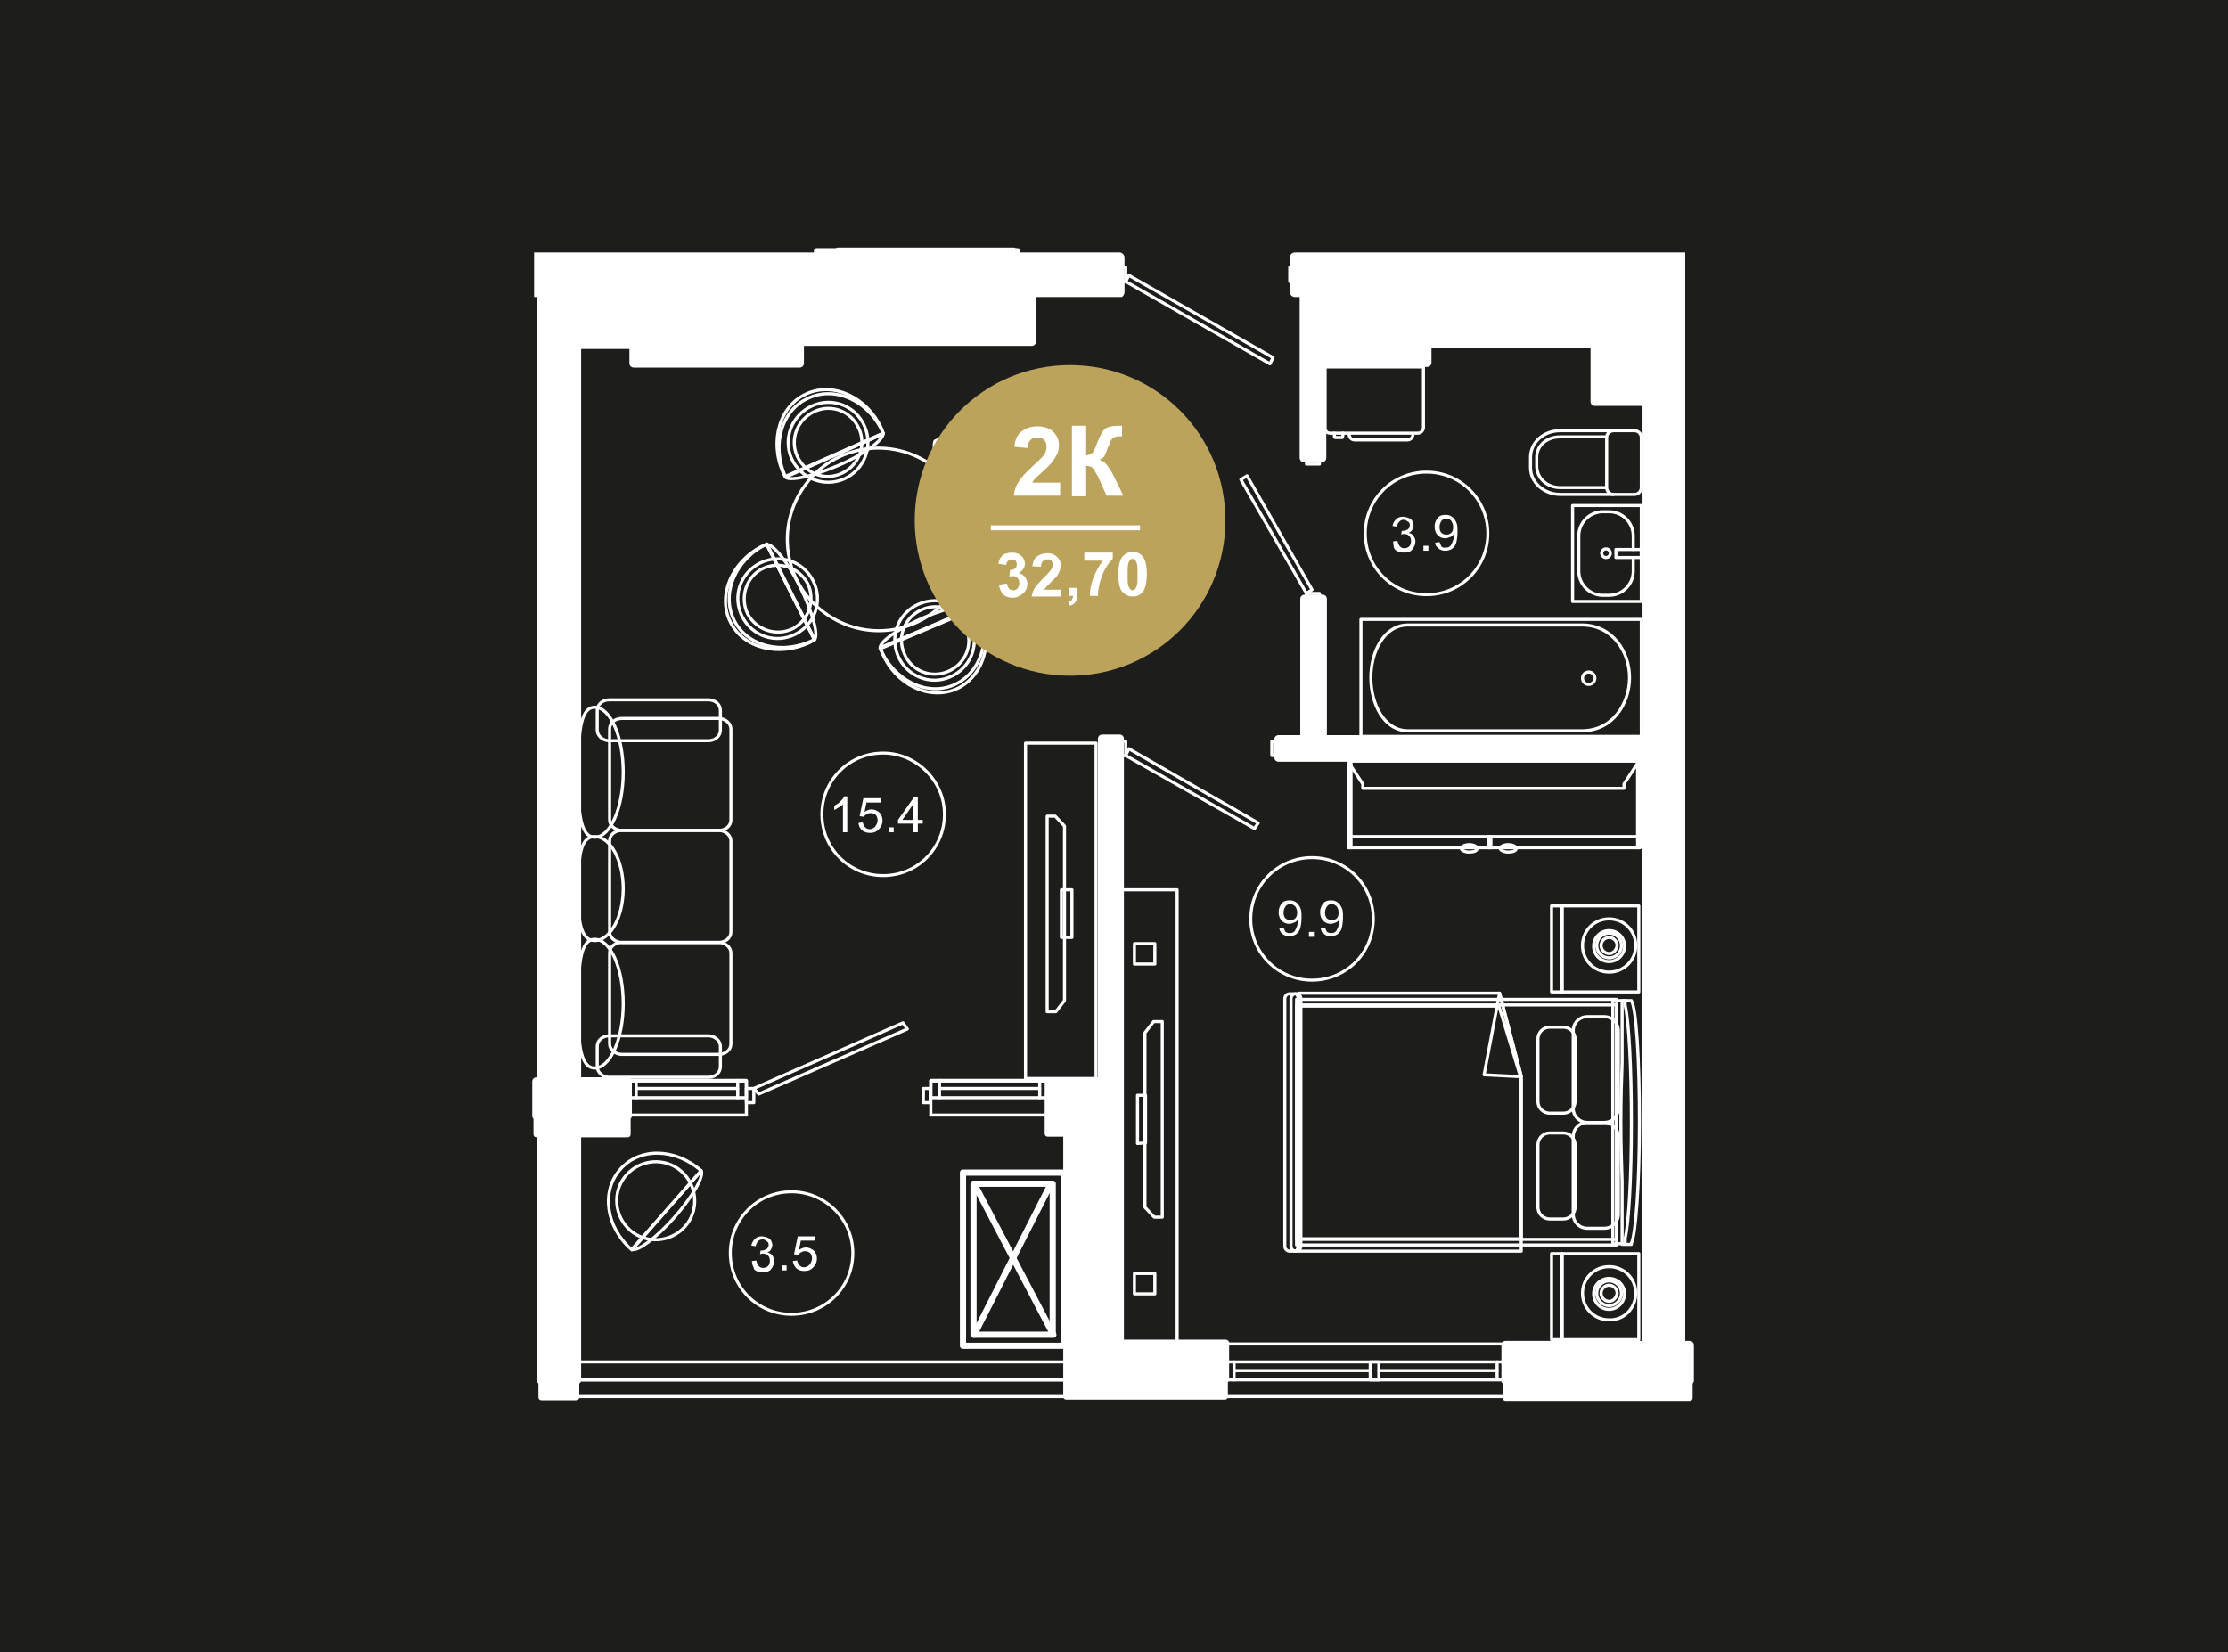 <?xml version="1.0" encoding="UTF-8"?> <svg xmlns="http://www.w3.org/2000/svg" width="360" height="267" viewBox="0 0 360 267" fill="none"><rect width="360" height="267" fill="#1D1D1B"></rect><g clip-path="url(#clip0_414_2254)"><path d="M263.6 201.099V200.899C264.3 199.599 264.9 191.299 264.9 181.299C264.9 171.299 264.4 162.999 263.6 161.699H262.1V171.699C262 174.499 261.9 177.799 261.9 181.299C261.9 184.799 262 187.999 262.1 190.899V201.099H263.6Z" stroke="white" stroke-width="0.5" stroke-miterlimit="10" stroke-linecap="round" stroke-linejoin="round"></path><path d="M262.6 200.099C263.2 197.499 263.6 190.099 263.6 181.299C263.6 172.499 263.2 165.099 262.6 162.499V161.699H260.6V200.999H262.6V200.099Z" stroke="white" stroke-width="0.5" stroke-miterlimit="10" stroke-linecap="round" stroke-linejoin="round"></path><path d="M261.2 161.499H209.5V201.199H261.2V161.499Z" stroke="white" stroke-width="0.5" stroke-miterlimit="10" stroke-linecap="round" stroke-linejoin="round"></path><path d="M261.2 162.399H209.5V200.299H261.2V162.399Z" stroke="white" stroke-width="0.5" stroke-miterlimit="10" stroke-linecap="round" stroke-linejoin="round"></path><path d="M209.3 202.199C209.6 202.199 209.9 201.399 209.9 200.499V162.299C209.9 161.299 209.6 160.599 209.3 160.599H208.4C207.9 160.599 207.6 160.999 207.6 161.399V201.399C207.6 201.899 208 202.199 208.4 202.199H209.3Z" stroke="white" stroke-width="0.5" stroke-miterlimit="10" stroke-linecap="round" stroke-linejoin="round"></path><path d="M209.4 202.199C208.9 202.199 208.6 201.799 208.6 201.399V161.399C208.6 160.899 209 160.599 209.4 160.599C209.9 160.599 210.2 160.999 210.2 161.399V201.399C210.2 201.899 209.8 202.199 209.4 202.199Z" stroke="white" stroke-width="0.5" stroke-miterlimit="10" stroke-linecap="round" stroke-linejoin="round"></path><path d="M256.499 181.399C255.199 181.399 254.199 180.399 254.199 179.099V166.599C254.199 165.299 255.199 164.299 256.499 164.299H259.199C260.499 164.299 261.499 165.299 261.499 166.599V179.099C261.499 180.399 260.499 181.399 259.199 181.399H256.499Z" stroke="white" stroke-width="0.5" stroke-miterlimit="10" stroke-linecap="round" stroke-linejoin="round"></path><path d="M250.4 179.899C249.4 179.899 248.5 179.099 248.5 177.999V167.899C248.5 166.899 249.3 165.999 250.4 165.999H252.6C253.6 165.999 254.5 166.799 254.5 167.899V177.999C254.5 178.999 253.7 179.899 252.6 179.899H250.4Z" stroke="white" stroke-width="0.5" stroke-miterlimit="10" stroke-linecap="round" stroke-linejoin="round"></path><path d="M256.499 198.499C255.199 198.499 254.199 197.499 254.199 196.199V183.699C254.199 182.399 255.199 181.399 256.499 181.399H259.199C260.499 181.399 261.499 182.399 261.499 183.699V196.199C261.499 197.499 260.499 198.499 259.199 198.499H256.499Z" stroke="white" stroke-width="0.5" stroke-miterlimit="10" stroke-linecap="round" stroke-linejoin="round"></path><path d="M250.4 196.999C249.4 196.999 248.5 196.199 248.5 195.099V184.999C248.5 183.999 249.3 183.099 250.4 183.099H252.6C253.6 183.099 254.5 183.899 254.5 184.999V195.099C254.5 196.099 253.7 196.999 252.6 196.999H250.4Z" stroke="white" stroke-width="0.5" stroke-miterlimit="10" stroke-linecap="round" stroke-linejoin="round"></path><path d="M209.799 202.199V160.499H242.299L245.799 173.899V202.199H209.799Z" stroke="white" stroke-width="0.5" stroke-miterlimit="10" stroke-linecap="round" stroke-linejoin="round"></path><path d="M209.799 200.199V162.599H242.199L245.799 174.399V200.199H209.799Z" stroke="white" stroke-width="0.5" stroke-miterlimit="10" stroke-linecap="round" stroke-linejoin="round"></path><path d="M242.299 160.499L245.799 173.999L239.799 173.699L242.299 160.499Z" stroke="white" stroke-width="0.5" stroke-miterlimit="10" stroke-linecap="round" stroke-linejoin="round"></path><path d="M264.798 202.6H252.398V216.5H264.798V202.6Z" stroke="white" stroke-width="0.5" stroke-miterlimit="10" stroke-linecap="round" stroke-linejoin="round"></path><path d="M252.399 202.6H250.699V216.5H252.399V202.6Z" stroke="white" stroke-width="0.5" stroke-miterlimit="10" stroke-linecap="round" stroke-linejoin="round"></path><path d="M260 211.6C258.6 211.6 257.5 210.5 257.5 209.1C257.5 207.7 258.6 206.6 260 206.6C261.4 206.6 262.5 207.7 262.5 209.1C262.5 210.4 261.4 211.6 260 211.6Z" stroke="white" stroke-width="0.5" stroke-miterlimit="10" stroke-linecap="round" stroke-linejoin="round"></path><path d="M264.299 208.999C264.299 206.599 262.399 204.699 259.999 204.699C257.599 204.699 255.699 206.599 255.699 208.999C255.699 211.399 257.599 213.299 259.999 213.299C262.399 213.399 264.299 211.399 264.299 208.999ZM257.999 208.999C257.999 207.899 258.899 206.999 259.999 206.999C261.099 206.999 261.999 207.899 261.999 208.999C261.999 210.099 261.099 210.999 259.999 210.999C258.899 210.999 257.999 210.099 257.999 208.999Z" stroke="white" stroke-width="0.5" stroke-miterlimit="10" stroke-linecap="round" stroke-linejoin="round"></path><path d="M259.999 210.299C259.299 210.299 258.699 209.699 258.699 208.999C258.699 208.299 259.299 207.699 259.999 207.699C260.699 207.699 261.299 208.299 261.299 208.999C261.199 209.699 260.699 210.299 259.999 210.299Z" stroke="white" stroke-width="0.5" stroke-miterlimit="10" stroke-linecap="round" stroke-linejoin="round"></path><path d="M264.798 146.399H252.398V160.299H264.798V146.399Z" stroke="white" stroke-width="0.5" stroke-miterlimit="10" stroke-linecap="round" stroke-linejoin="round"></path><path d="M252.399 146.399H250.699V160.299H252.399V146.399Z" stroke="white" stroke-width="0.5" stroke-miterlimit="10" stroke-linecap="round" stroke-linejoin="round"></path><path d="M260 155.399C258.6 155.399 257.5 154.299 257.5 152.899C257.5 151.499 258.6 150.399 260 150.399C261.4 150.399 262.5 151.499 262.5 152.899C262.5 154.199 261.4 155.399 260 155.399Z" stroke="white" stroke-width="0.5" stroke-miterlimit="10" stroke-linecap="round" stroke-linejoin="round"></path><path d="M264.299 152.799C264.299 150.399 262.399 148.499 259.999 148.499C257.599 148.499 255.699 150.399 255.699 152.799C255.699 155.199 257.599 157.099 259.999 157.099C262.399 157.099 264.299 155.199 264.299 152.799ZM257.999 152.799C257.999 151.699 258.899 150.799 259.999 150.799C261.099 150.799 261.999 151.699 261.999 152.799C261.999 153.899 261.099 154.799 259.999 154.799C258.899 154.799 257.999 153.899 257.999 152.799Z" stroke="white" stroke-width="0.5" stroke-miterlimit="10" stroke-linecap="round" stroke-linejoin="round"></path><path d="M259.999 154.099C259.299 154.099 258.699 153.499 258.699 152.799C258.699 152.099 259.299 151.499 259.999 151.499C260.699 151.499 261.299 152.099 261.299 152.799C261.199 153.499 260.699 154.099 259.999 154.099Z" stroke="white" stroke-width="0.5" stroke-miterlimit="10" stroke-linecap="round" stroke-linejoin="round"></path><path d="M181.1 217.1V143.8H190.2V217.1H181.1Z" stroke="white" stroke-width="0.5" stroke-miterlimit="10" stroke-linecap="round" stroke-linejoin="round"></path><path d="M183.299 155.8V152.5H186.599V155.8H183.299Z" stroke="white" stroke-width="0.5" stroke-miterlimit="10" stroke-linecap="round" stroke-linejoin="round"></path><path d="M183.299 209.1V205.8H186.599V209.1H183.299Z" stroke="white" stroke-width="0.5" stroke-miterlimit="10" stroke-linecap="round" stroke-linejoin="round"></path><path d="M183.799 184.8V177H185.099V184.7L183.799 184.8Z" stroke="white" stroke-width="0.5" stroke-miterlimit="10" stroke-linecap="round" stroke-linejoin="round"></path><path d="M186.5 196.7H187.8V165.1H186.4L185 166.9V195.1L186.5 196.7Z" stroke="white" stroke-width="0.5" stroke-miterlimit="10" stroke-linecap="round" stroke-linejoin="round"></path><path d="M260.701 69.6H252.101C249.401 69.6 247.301 71.5 247.301 73.9V75.6C247.301 78 249.501 79.9 252.101 79.9H260.701" stroke="white" stroke-width="0.5" stroke-miterlimit="10" stroke-linecap="round" stroke-linejoin="round"></path><path d="M260.702 69.6H264.102C264.702 69.6 265.202 70.1 265.202 70.7V78.8C265.202 79.4 264.702 79.9 264.102 79.9H260.702C260.102 79.9 259.602 79.4 259.602 78.8V70.7C259.602 70.1 260.102 69.6 260.702 69.6Z" stroke="white" stroke-width="0.5" stroke-miterlimit="10" stroke-linecap="round" stroke-linejoin="round"></path><path d="M259.501 70.6H252.101C249.901 70.6 248.301 72 248.301 73.9V75.3C248.301 77.3 250.001 78.8 252.101 78.8H259.501" stroke="white" stroke-width="0.5" stroke-miterlimit="10" stroke-linecap="round" stroke-linejoin="round"></path><path d="M219.9 100.1V119H265.2V100.1H219.9Z" stroke="white" stroke-width="0.5" stroke-miterlimit="10" stroke-linecap="round" stroke-linejoin="round"></path><path d="M227.5 118.1C223.6 118.1 221.5 113.7 221.5 109.5C221.5 105.4 223.6 101 227.5 101H255.6C260.6 101 263.3 105.4 263.3 109.5C263.3 113.7 260.6 118.1 255.6 118.1H227.5Z" stroke="white" stroke-width="0.5" stroke-miterlimit="10" stroke-linecap="round" stroke-linejoin="round"></path><path d="M256.701 110.6C256.101 110.6 255.701 110.1 255.701 109.6C255.701 109 256.201 108.6 256.701 108.6C257.301 108.6 257.701 109.1 257.701 109.6C257.701 110.1 257.301 110.6 256.701 110.6Z" stroke="white" stroke-width="0.5" stroke-miterlimit="10" stroke-linecap="round" stroke-linejoin="round"></path><path d="M265.2 81.7H254.1V97.2H265.2V81.7Z" stroke="white" stroke-width="0.5" stroke-miterlimit="10" stroke-linecap="round" stroke-linejoin="round"></path><path d="M263.9 88.8V86.6C263.9 84.5 262.2 82.7 260 82.7H259C256.9 82.7 255.1 84.4 255.1 86.6V92.3C255.1 94.4 256.8 96.2 259 96.2H260C262.1 96.2 263.9 94.5 263.9 92.3V90.1" stroke="white" stroke-width="0.5" stroke-miterlimit="10" stroke-linecap="round" stroke-linejoin="round"></path><path d="M259.499 90.1C259.885 90.1 260.199 89.787 260.199 89.4C260.199 89.014 259.885 88.7 259.499 88.7C259.112 88.7 258.799 89.014 258.799 89.4C258.799 89.787 259.112 90.1 259.499 90.1Z" stroke="white" stroke-width="0.5" stroke-miterlimit="10" stroke-linecap="round" stroke-linejoin="round"></path><path d="M265.2 88.8H261.1V90.1H265.2V88.8Z" stroke="white" stroke-width="0.5" stroke-miterlimit="10" stroke-linecap="round" stroke-linejoin="round"></path><path d="M229.1 70H214.9C214.4 70 214.1 69.6 214.1 69.2V59.3H230V69.2C229.9 69.7 229.5 70 229.1 70Z" stroke="white" stroke-width="0.5" stroke-miterlimit="10" stroke-linecap="round" stroke-linejoin="round"></path><path d="M228.3 70.2C228.3 70.7 227.9 71.1 227.4 71.1H218.9C218.4 71.1 218 70.7 218 70.2" stroke="white" stroke-width="0.5" stroke-miterlimit="10" stroke-linecap="round" stroke-linejoin="round"></path><path d="M217 70C217 70.4 216.9 70.7 216.9 70.7H215.7C215.6 70.7 215.6 70.4 215.6 70" stroke="white" stroke-width="0.5" stroke-miterlimit="10" stroke-linecap="round" stroke-linejoin="round"></path><path d="M116.1 116.1C117.2 116.1 118.1 116.9 118.1 117.8V132.5C118.1 133.5 117.2 134.2 116.1 134.2H100.5C99.4 134.2 98.5 133.4 98.5 132.5V117.8C98.5 116.8 99.4 116.1 100.5 116.1H116.1Z" stroke="white" stroke-width="0.5" stroke-miterlimit="10" stroke-linecap="round" stroke-linejoin="round"></path><path d="M116.1 134.199C117.2 134.199 118.1 134.999 118.1 135.899V150.599C118.1 151.599 117.2 152.299 116.1 152.299H100.5C99.4 152.299 98.5 151.499 98.5 150.599V135.899C98.5 134.899 99.4 134.199 100.5 134.199H116.1Z" stroke="white" stroke-width="0.5" stroke-miterlimit="10" stroke-linecap="round" stroke-linejoin="round"></path><path d="M116.1 152.3C117.2 152.3 118.1 153.1 118.1 154V168.7C118.1 169.7 117.2 170.4 116.1 170.4H100.5C99.4 170.4 98.5 169.6 98.5 168.7V154C98.5 153 99.4 152.3 100.5 152.3H116.1Z" stroke="white" stroke-width="0.5" stroke-miterlimit="10" stroke-linecap="round" stroke-linejoin="round"></path><path d="M114.5 113.1C115.5 113.1 116.4 113.8 116.4 114.8V118C116.4 118.9 115.6 119.7 114.5 119.7H98.4C97.4 119.7 96.5 118.9 96.5 118V114.8C96.5 113.9 97.3 113.1 98.4 113.1H114.5Z" stroke="white" stroke-width="0.5" stroke-miterlimit="10" stroke-linecap="round" stroke-linejoin="round"></path><path d="M114.5 167.399C115.5 167.399 116.4 168.199 116.4 169.099V172.399C116.4 173.299 115.6 174.099 114.5 174.099H98.4C97.4 174.099 96.5 173.299 96.5 172.399V169.099C96.5 168.199 97.3 167.399 98.4 167.399H114.5Z" stroke="white" stroke-width="0.5" stroke-miterlimit="10" stroke-linecap="round" stroke-linejoin="round"></path><path d="M96.1 114.3C98.6 114.3 100.7 119 100.7 124.8C100.7 130.6 98.6 135.3 96.1 135.3C93.6 135.3 93.4 130.6 93.4 124.8C93.5 119 93.6 114.3 96.1 114.3Z" stroke="white" stroke-width="0.5" stroke-miterlimit="10" stroke-linecap="round" stroke-linejoin="round"></path><path d="M96.1 135.199C98.6 135.199 100.7 138.999 100.7 143.599C100.7 148.199 98.6 151.999 96.1 151.999C93.6 151.999 93.4 148.199 93.4 143.599C93.5 138.899 93.6 135.199 96.1 135.199Z" stroke="white" stroke-width="0.5" stroke-miterlimit="10" stroke-linecap="round" stroke-linejoin="round"></path><path d="M96.1 151.8C98.6 151.8 100.7 156.4 100.7 162.2C100.7 167.9 98.6 172.6 96.1 172.6C93.6 172.6 93.4 168 93.4 162.2C93.5 156.4 93.6 151.8 96.1 151.8Z" stroke="white" stroke-width="0.5" stroke-miterlimit="10" stroke-linecap="round" stroke-linejoin="round"></path><path d="M177.101 120.1V174.3H165.701V120.1H177.101Z" stroke="white" stroke-width="0.5" stroke-miterlimit="10" stroke-linecap="round" stroke-linejoin="round"></path><path d="M173.202 143.8V151.5H171.502V143.8H173.202Z" stroke="white" stroke-width="0.5" stroke-miterlimit="10" stroke-linecap="round" stroke-linejoin="round"></path><path d="M170.501 131.899H169.201V163.499H170.601L172.001 161.699V133.499L170.501 131.899Z" stroke="white" stroke-width="0.5" stroke-miterlimit="10" stroke-linecap="round" stroke-linejoin="round"></path><path d="M109 196.7C111.9 193.4 113.8 190.1 113.3 189.2L102.1 201.9C103 202.3 106 200.1 109 196.7Z" stroke="white" stroke-width="0.5" stroke-miterlimit="10" stroke-linecap="round" stroke-linejoin="round"></path><path d="M113.3 189.2C109.1 185.5 103.3 185.4 100.2 189C97.1 192.5 97.9 198.3 102 201.9C102 201.9 102.1 201.9 102.1 202L113.3 189.2Z" stroke="white" stroke-width="0.5" stroke-miterlimit="10" stroke-linecap="round" stroke-linejoin="round"></path><path d="M110.099 189.3C112.699 191.6 112.999 195.6 110.699 198.2C108.399 200.8 104.399 201.1 101.799 198.8C99.2 196.5 98.9 192.5 101.199 189.9C103.499 187.3 107.499 187 110.099 189.3Z" stroke="white" stroke-width="0.5" stroke-miterlimit="10" stroke-linecap="round" stroke-linejoin="round"></path><path d="M264.7 137H217.9V135.2V123.2L220.2 126.7V127.4H262.4V126.7L264.7 123.2V135.2V137Z" stroke="white" stroke-width="0.5" stroke-miterlimit="10" stroke-linecap="round" stroke-linejoin="round"></path><path d="M264.8 123H217.9V135.2H264.8V123Z" stroke="white" stroke-width="0.5" stroke-miterlimit="10" stroke-linecap="round" stroke-linejoin="round"></path><path d="M218.3 135.2H217.9V137H218.3V135.2Z" stroke="white" stroke-width="0.5" stroke-miterlimit="10" stroke-linecap="round" stroke-linejoin="round"></path><path d="M240.9 135.2H240.5V137H240.9V135.2Z" stroke="white" stroke-width="0.5" stroke-miterlimit="10" stroke-linecap="round" stroke-linejoin="round"></path><path d="M265 135.2H264.6V137H265V135.2Z" stroke="white" stroke-width="0.5" stroke-miterlimit="10" stroke-linecap="round" stroke-linejoin="round"></path><path d="M218.3 123H217.9V135.2H218.3V123Z" stroke="white" stroke-width="0.5" stroke-miterlimit="10" stroke-linecap="round" stroke-linejoin="round"></path><path d="M265 123H264.6V135.2H265V123Z" stroke="white" stroke-width="0.5" stroke-miterlimit="10" stroke-linecap="round" stroke-linejoin="round"></path><path d="M238.7 137.1C238.7 136.8 238.1 136.5 237.4 136.5C236.7 136.5 236.1 136.8 236.1 137.1C236.1 137.4 236.7 137.7 237.4 137.7C238.1 137.7 238.7 137.5 238.7 137.1Z" stroke="white" stroke-width="0.5" stroke-miterlimit="10" stroke-linecap="round" stroke-linejoin="round"></path><path d="M245 137.1C245 136.8 244.4 136.5 243.7 136.5C243 136.5 242.4 136.8 242.4 137.1C242.4 137.4 243 137.7 243.7 137.7C244.4 137.7 245 137.5 245 137.1Z" stroke="white" stroke-width="0.5" stroke-miterlimit="10" stroke-linecap="round" stroke-linejoin="round"></path><path d="M149.501 99.699C145.301 101.499 142.201 103.599 142.201 104.699L158.101 97.999C157.401 97.199 153.701 97.999 149.501 99.699Z" stroke="white" stroke-width="0.5" stroke-miterlimit="10" stroke-linecap="round" stroke-linejoin="round"></path><path d="M154.401 111.4C158.801 109.5 160.601 103.9 158.501 98.8C158.401 98.5 158.301 98.3 158.201 98.1L142.301 104.8C142.401 105.1 142.501 105.3 142.601 105.6C144.701 110.6 150.001 113.2 154.401 111.4Z" stroke="white" stroke-width="0.5" stroke-miterlimit="10" stroke-linecap="round" stroke-linejoin="round"></path><path d="M142.201 104.699V104.799C144.401 109.899 149.701 112.599 154.101 110.699C158.501 108.799 160.301 103.199 158.101 97.999V97.899L142.201 104.699Z" stroke="white" stroke-width="0.5" stroke-miterlimit="10" stroke-linecap="round" stroke-linejoin="round"></path><path d="M145.102 106C143.702 102.7 145.202 99 148.502 97.6C151.802 96.2 155.502 97.7 156.902 101C158.302 104.3 156.802 108 153.502 109.4C150.302 110.8 146.502 109.3 145.102 106Z" stroke="white" stroke-width="0.5" stroke-miterlimit="10" stroke-linecap="round" stroke-linejoin="round"></path><path d="M146.101 105.6C144.901 102.8 146.201 99.7 149.001 98.5C151.801 97.3 154.901 98.6 156.101 101.4C157.301 104.2 156.001 107.3 153.201 108.5C150.401 109.7 147.201 108.4 146.101 105.6Z" stroke="white" stroke-width="0.5" stroke-miterlimit="10" stroke-linecap="round" stroke-linejoin="round"></path><path d="M129.3 94.9C127.3 90.8 124.9 87.9 123.9 88L131.6 103.4C132.3 102.6 131.3 99 129.3 94.9Z" stroke="white" stroke-width="0.5" stroke-miterlimit="10" stroke-linecap="round" stroke-linejoin="round"></path><path d="M118.001 100.499C120.101 104.799 125.901 106.199 130.901 103.799C131.101 103.699 131.401 103.499 131.601 103.399L123.901 87.999C123.601 88.099 123.401 88.199 123.101 88.299C118.201 90.799 115.901 96.299 118.001 100.499Z" stroke="white" stroke-width="0.5" stroke-miterlimit="10" stroke-linecap="round" stroke-linejoin="round"></path><path d="M123.901 87.899C123.801 87.999 123.801 87.999 123.901 87.899ZM123.901 87.899C118.801 90.399 116.501 95.899 118.601 100.199C120.701 104.499 126.501 105.899 131.501 103.399C131.501 103.399 131.601 103.399 131.601 103.299L123.901 87.899Z" stroke="white" stroke-width="0.5" stroke-miterlimit="10" stroke-linecap="round" stroke-linejoin="round"></path><path d="M122.802 90.999C126.002 89.399 129.802 90.699 131.402 93.899C133.002 97.099 131.702 100.899 128.502 102.499C125.302 104.099 121.502 102.799 119.902 99.599C118.302 96.399 119.602 92.599 122.802 90.999Z" stroke="white" stroke-width="0.5" stroke-miterlimit="10" stroke-linecap="round" stroke-linejoin="round"></path><path d="M123.201 91.899C125.901 90.599 129.101 91.699 130.501 94.299C131.801 96.999 130.701 100.199 128.101 101.599C125.401 102.899 122.201 101.799 120.801 99.199C119.501 96.499 120.601 93.199 123.201 91.899Z" stroke="white" stroke-width="0.5" stroke-miterlimit="10" stroke-linecap="round" stroke-linejoin="round"></path><path d="M135.5 75.2C139.7 73.4 142.7 71.1 142.7 70.1L126.9 77.1C127.6 77.8 131.3 77 135.5 75.2Z" stroke="white" stroke-width="0.5" stroke-miterlimit="10" stroke-linecap="round" stroke-linejoin="round"></path><path d="M130.401 63.6C126.001 65.5 124.301 71.2 126.501 76.3C126.601 76.6 126.701 76.8 126.901 77L142.701 70C142.601 69.7 142.501 69.5 142.401 69.2C140.101 64.2 134.701 61.7 130.401 63.6Z" stroke="white" stroke-width="0.5" stroke-miterlimit="10" stroke-linecap="round" stroke-linejoin="round"></path><path d="M142.7 70.1V70C140.5 64.9 135.1 62.3 130.7 64.3C126.3 66.2 124.6 71.9 126.9 77V77.1L142.7 70.1Z" stroke="white" stroke-width="0.5" stroke-miterlimit="10" stroke-linecap="round" stroke-linejoin="round"></path><path d="M139.701 68.899C141.101 72.099 139.701 75.899 136.401 77.399C133.201 78.799 129.401 77.399 127.901 74.099C126.501 70.899 127.901 67.099 131.201 65.599C134.501 64.099 138.301 65.599 139.701 68.899Z" stroke="white" stroke-width="0.5" stroke-miterlimit="10" stroke-linecap="round" stroke-linejoin="round"></path><path d="M138.801 69.299C140.001 71.999 138.801 75.199 136.001 76.499C133.201 77.799 130.101 76.499 128.801 73.699C127.601 70.999 128.801 67.799 131.601 66.499C134.401 65.199 137.601 66.499 138.801 69.299Z" stroke="white" stroke-width="0.5" stroke-miterlimit="10" stroke-linecap="round" stroke-linejoin="round"></path><path d="M154.001 79.7C156.301 83.6 158.901 86.4 159.901 86.2L151.101 71.3C150.501 72.2 151.701 75.8 154.001 79.7Z" stroke="white" stroke-width="0.5" stroke-miterlimit="10" stroke-linecap="round" stroke-linejoin="round"></path><path d="M164.902 73.2C162.502 69.1 156.602 68 151.802 70.9C151.602 71 151.302 71.2 151.102 71.3L159.902 86.2C160.102 86.1 160.402 85.9 160.602 85.8C165.402 83 167.402 77.4 164.902 73.2Z" stroke="white" stroke-width="0.5" stroke-miterlimit="10" stroke-linecap="round" stroke-linejoin="round"></path><path d="M160.001 86.2C164.901 83.3 166.801 77.7 164.401 73.6C162.001 69.5 156.101 68.4 151.301 71.3C151.301 71.3 151.201 71.3 151.201 71.4L160.001 86.2Z" stroke="white" stroke-width="0.5" stroke-miterlimit="10" stroke-linecap="round" stroke-linejoin="round"></path><path d="M160.8 83.099C157.7 84.899 153.8 83.899 152 80.799C150.2 77.699 151.2 73.799 154.3 71.999C157.4 70.199 161.3 71.199 163.1 74.299C164.9 77.399 163.9 81.299 160.8 83.099Z" stroke="white" stroke-width="0.5" stroke-miterlimit="10" stroke-linecap="round" stroke-linejoin="round"></path><path d="M160.3 82.299C157.7 83.799 154.4 82.999 152.9 80.399C151.4 77.799 152.2 74.499 154.8 72.999C157.4 71.499 160.7 72.299 162.2 74.899C163.7 77.499 162.9 80.799 160.3 82.299Z" stroke="white" stroke-width="0.5" stroke-miterlimit="10" stroke-linecap="round" stroke-linejoin="round"></path><path d="M133.2 98.999C126.6 94.2 125.3 84.9 130.1 78.4C134.9 71.799 144.2 70.499 150.7 75.299C157.3 80.1 158.6 89.4 153.8 95.9C149 102.5 139.8 103.9 133.2 98.999Z" stroke="white" stroke-width="0.5" stroke-miterlimit="10" stroke-linecap="round" stroke-linejoin="round"></path><path d="M198.001 216.5H181.601V119.4C181.601 119 181.301 118.7 180.901 118.7H178.101C177.701 118.7 177.401 119 177.401 119.4V174.1H172.301C172.101 174.1 172.001 174.2 171.901 174.3H169.301C169.001 174.3 168.801 174.5 168.801 174.8V180.4V183.2C168.801 183.5 169.001 183.7 169.301 183.7H171.801V225.7C171.801 226 172.001 226.2 172.301 226.2H197.901C198.201 226.2 198.401 226 198.401 225.7V223.4C198.501 223.3 198.601 223.1 198.601 223V217.2C198.701 216.8 198.401 216.5 198.001 216.5Z" fill="white"></path><path d="M209.4 40.8C209.3 40.8 209.3 40.8 209.2 40.8C208.8 40.8 208.4 41.2 208.4 41.6V47.2C208.4 47.6 208.8 48 209.2 48H210V74C210 74.4 210.3 74.7 210.7 74.7H213.6C214 74.7 214.3 74.4 214.3 74V59.3H230.6C231 59.3 231.3 59 231.3 58.6V56.3C231.3 56.3 231.3 56.3 231.4 56.3H257C257 56.3 257 56.3 257 56.4V64.9C257 65.3 257.3 65.6 257.7 65.6H265.4V118.8H214.4V96.8C214.4 96.4 214.1 96.1 213.7 96.1H210.8C210.4 96.1 210.1 96.4 210.1 96.8V118.8H206.6C206.2 118.8 205.9 119.1 205.9 119.5V122.4C205.9 122.8 206.2 123.1 206.6 123.1H265.3V216.7H243.3C242.9 216.7 242.6 217 242.6 217.4V223.2C242.6 223.4 242.7 223.5 242.8 223.6V225.9C242.8 226.2 243 226.4 243.3 226.4H273C273.3 226.4 273.5 226.2 273.5 225.9V223.6C273.6 223.5 273.7 223.3 273.7 223.2V217.4C273.7 217 273.4 216.7 273 216.7H272.3V40.8H209.1" fill="white"></path><path d="M86.3 48H86.7V174.1C86.3 174.1 86 174.4 86 174.8V180.4C86 180.6 86.1 180.7 86.2 180.8V183.3C86.2 183.6 86.4 183.8 86.7 183.8V223C86.7 223.2 86.8 223.4 87 223.6V225.8C87 226.1 87.2 226.3 87.5 226.3H93.1C93.4 226.3 93.6 226.1 93.6 225.8V223.6C93.8 223.5 93.9 223.2 93.9 223V183.8H101.4C101.7 183.8 101.9 183.6 101.9 183.3V180.8C102 180.7 102.1 180.5 102.1 180.4V174.8C102.1 174.4 101.8 174.1 101.4 174.1H93.9V56.4H101.6C101.6 56.4 101.6 56.4 101.7 56.4V58.7C101.7 59.1 102 59.4 102.4 59.4H129.2C129.6 59.4 129.9 59.1 129.9 58.7V55.9C129.9 55.9 129.9 55.9 130 55.9H166.7C167.1 55.9 167.4 55.6 167.4 55.2V48H181.2C181.4 48 181.7 47.6 181.7 47.2V41.6C181.7 41.2 181.3 40.8 180.9 40.8H164.8C164.8 40.7 164.9 40.7 164.9 40.6C164.9 40.3 164.7 40.1 164.4 40.1H164.1C164 40 163.9 40 163.7 40H135.4C135.3 40 135.1 40.1 135 40.1H132C131.7 40.1 131.5 40.3 131.5 40.6C131.5 40.7 131.5 40.8 131.6 40.8H86.3" fill="white"></path><path d="M172.4 223H93.1" stroke="white" stroke-width="0.5" stroke-miterlimit="10" stroke-linecap="round" stroke-linejoin="round"></path><path d="M172.4 220.1H93.1" stroke="white" stroke-width="0.5" stroke-miterlimit="10" stroke-linecap="round" stroke-linejoin="round"></path><path d="M93.1 223H172.4" stroke="white" stroke-width="0.5" stroke-miterlimit="10" stroke-linecap="round" stroke-linejoin="round"></path><path d="M88.9 225.7H172.4" stroke="white" stroke-width="0.5" stroke-miterlimit="10" stroke-linecap="round" stroke-linejoin="round"></path><path d="M199.4 223H241.9H243.4V220.1H241.9V223" stroke="white" stroke-width="0.5" stroke-miterlimit="10" stroke-linecap="round" stroke-linejoin="round"></path><path d="M199.4 221.5H221.4" stroke="white" stroke-width="0.5" stroke-miterlimit="10" stroke-linecap="round" stroke-linejoin="round"></path><path d="M222.801 221.5H241.901" stroke="white" stroke-width="0.5" stroke-miterlimit="10" stroke-linecap="round" stroke-linejoin="round"></path><path d="M199.4 220.1H241.9" stroke="white" stroke-width="0.5" stroke-miterlimit="10" stroke-linecap="round" stroke-linejoin="round"></path><path d="M199.4 223H198V220.1H199.4V223Z" stroke="white" stroke-width="0.5" stroke-miterlimit="10" stroke-linecap="round" stroke-linejoin="round"></path><path d="M221.4 223H222.8V220.1H221.4V223Z" stroke="white" stroke-width="0.5" stroke-miterlimit="10" stroke-linecap="round" stroke-linejoin="round"></path><path d="M120.599 177.4H119.199V174.6H120.599V177.4Z" stroke="white" stroke-width="0.5" stroke-miterlimit="10" stroke-linecap="round" stroke-linejoin="round"></path><path d="M102.8 177.4H101.4V174.6H102.8V177.4Z" stroke="white" stroke-width="0.5" stroke-miterlimit="10" stroke-linecap="round" stroke-linejoin="round"></path><path d="M102.801 177.4H119.201" stroke="white" stroke-width="0.5" stroke-miterlimit="10" stroke-linecap="round" stroke-linejoin="round"></path><path d="M119.201 175.9H102.801" stroke="white" stroke-width="0.5" stroke-miterlimit="10" stroke-linecap="round" stroke-linejoin="round"></path><path d="M102.801 174.6H119.201" stroke="white" stroke-width="0.5" stroke-miterlimit="10" stroke-linecap="round" stroke-linejoin="round"></path><path d="M168 177.4H169.4V174.6H168V177.4Z" stroke="white" stroke-width="0.5" stroke-miterlimit="10" stroke-linecap="round" stroke-linejoin="round"></path><path d="M150.4 177.4H151.8V174.6H150.4V177.4Z" stroke="white" stroke-width="0.5" stroke-miterlimit="10" stroke-linecap="round" stroke-linejoin="round"></path><path d="M168.001 177.4H151.801" stroke="white" stroke-width="0.5" stroke-miterlimit="10" stroke-linecap="round" stroke-linejoin="round"></path><path d="M151.801 175.9H168.001" stroke="white" stroke-width="0.5" stroke-miterlimit="10" stroke-linecap="round" stroke-linejoin="round"></path><path d="M168.001 174.6H151.801" stroke="white" stroke-width="0.5" stroke-miterlimit="10" stroke-linecap="round" stroke-linejoin="round"></path><path d="M211.1 74.1V75H213.2V74.1H211.1Z" stroke="white" stroke-width="0.5" stroke-miterlimit="10" stroke-linecap="round" stroke-linejoin="round"></path><path d="M213.2 96.7V95.9H211.1V96.7H213.2Z" stroke="white" stroke-width="0.5" stroke-miterlimit="10" stroke-linecap="round" stroke-linejoin="round"></path><path d="M201.5 76.9L212 95.3L211.1 95.9L200.5 77.5L201.5 76.9Z" stroke="white" stroke-width="0.5" stroke-miterlimit="10" stroke-linecap="round" stroke-linejoin="round"></path><path d="M203.3 133L182.4 121L181.9 122.1L202.7 133.9L203.3 133Z" stroke="white" stroke-width="0.5" stroke-miterlimit="10" stroke-linecap="round" stroke-linejoin="round"></path><path d="M206.5 119.8H205.5V122.1H206.5V119.8Z" stroke="white" stroke-width="0.5" stroke-miterlimit="10" stroke-linecap="round" stroke-linejoin="round"></path><path d="M180.9 122.1H181.9V119.8H180.9V122.1Z" stroke="white" stroke-width="0.5" stroke-miterlimit="10" stroke-linecap="round" stroke-linejoin="round"></path><path d="M205.7 57.8L182.4 44.5L181.9 45.5L205.2 58.8L205.7 57.8Z" stroke="white" stroke-width="0.5" stroke-miterlimit="10" stroke-linecap="round" stroke-linejoin="round"></path><path d="M180.9 45.5H181.9V43.2H180.9V45.5Z" stroke="white" stroke-width="0.5" stroke-miterlimit="10" stroke-linecap="round" stroke-linejoin="round"></path><path d="M209.3 43.2H208.4V45.5H209.3V43.2Z" stroke="white" stroke-width="0.5" stroke-miterlimit="10" stroke-linecap="round" stroke-linejoin="round"></path><path d="M243.4 217.2H198V225.7H243.4V217.2Z" stroke="white" stroke-width="0.5" stroke-miterlimit="10" stroke-linecap="round" stroke-linejoin="round"></path><path d="M150.4 180.2H169.4V174.7" stroke="white" stroke-width="0.5" stroke-miterlimit="10" stroke-linecap="round" stroke-linejoin="round"></path><path d="M120.6 174.7H101.4V180.2H120.6" stroke="white" stroke-width="0.5" stroke-miterlimit="10" stroke-linecap="round" stroke-linejoin="round"></path><path d="M169.4 174.7H150.4" stroke="white" stroke-width="0.5" stroke-miterlimit="10" stroke-linecap="round" stroke-linejoin="round"></path><path d="M120.6 180.2V174.7" stroke="white" stroke-width="0.5" stroke-miterlimit="10" stroke-linecap="round" stroke-linejoin="round"></path><path d="M150.4 180.2V174.7" stroke="white" stroke-width="0.5" stroke-miterlimit="10" stroke-linecap="round" stroke-linejoin="round"></path><path d="M120.6 175.9H121.8V178.2H120.6V175.9Z" stroke="white" stroke-width="0.5" stroke-miterlimit="10" stroke-linecap="round" stroke-linejoin="round"></path><path d="M150.299 178.2H149.199V175.9H150.299V178.2Z" stroke="white" stroke-width="0.5" stroke-miterlimit="10" stroke-linecap="round" stroke-linejoin="round"></path><path d="M146.601 166.3L122.601 176.8L121.801 175.9L145.901 165.3L146.601 166.3Z" stroke="white" stroke-width="0.5" stroke-miterlimit="10" stroke-linecap="round" stroke-linejoin="round"></path><path d="M230.5 76.3C225 76.3 220.6 80.7 220.6 86.2C220.6 91.7 225 96.1 230.5 96.1C236 96.1 240.4 91.7 240.4 86.2C240.4 80.7 236 76.3 230.5 76.3Z" stroke="white" stroke-width="0.48" stroke-miterlimit="10" stroke-linecap="round" stroke-linejoin="round"></path><path d="M225.1 87.5L225.8 87.4C225.9 87.8 226 88.1 226.2 88.3C226.4 88.5 226.6 88.6 226.9 88.6C227.2 88.6 227.5 88.5 227.7 88.3C227.9 88.1 228 87.8 228 87.4C228 87.1 227.9 86.8 227.7 86.6C227.5 86.4 227.2 86.3 226.9 86.3C226.8 86.3 226.6 86.3 226.4 86.4L226.5 85.8H226.6C226.9 85.8 227.2 85.7 227.4 85.6C227.6 85.5 227.8 85.2 227.8 84.9C227.8 84.6 227.7 84.4 227.5 84.3C227.3 84.2 227.1 84 226.8 84C226.5 84 226.3 84.1 226.1 84.3C225.9 84.5 225.8 84.7 225.7 85.1L225 85C225.1 84.5 225.3 84.2 225.6 83.9C225.9 83.6 226.3 83.5 226.7 83.5C227 83.5 227.3 83.6 227.6 83.7C227.9 83.8 228.1 84 228.2 84.2C228.3 84.4 228.4 84.7 228.4 84.9C228.4 85.1 228.3 85.4 228.2 85.6C228.1 85.8 227.9 86 227.6 86.1C227.9 86.2 228.2 86.3 228.4 86.6C228.6 86.9 228.7 87.2 228.7 87.5C228.7 88 228.5 88.4 228.2 88.8C227.9 89.2 227.4 89.3 226.8 89.3C226.3 89.3 225.9 89.2 225.5 88.9C225.1 88.6 225.2 88 225.1 87.5Z" fill="white"></path><path d="M230 89V88.2H230.8V89H230Z" fill="white"></path><path d="M231.901 87.7L232.601 87.6C232.701 87.9 232.801 88.1 232.901 88.3C233.001 88.5 233.301 88.5 233.501 88.5C233.701 88.5 233.901 88.5 234.101 88.4C234.301 88.3 234.401 88.2 234.501 88C234.601 87.8 234.701 87.6 234.801 87.3C234.901 87 234.901 86.7 234.901 86.4V86.3C234.801 86.5 234.601 86.7 234.301 86.8C234.001 86.9 233.801 87 233.501 87C233.001 87 232.601 86.8 232.301 86.5C232.001 86.2 231.801 85.7 231.801 85.1C231.801 84.5 232.001 84.1 232.301 83.7C232.601 83.3 233.101 83.2 233.601 83.2C234.001 83.2 234.301 83.3 234.601 83.5C234.901 83.7 235.101 84 235.301 84.4C235.501 84.8 235.501 85.3 235.501 86C235.501 86.7 235.401 87.3 235.301 87.7C235.201 88.1 234.901 88.5 234.601 88.7C234.301 88.9 233.901 89 233.501 89C233.101 89 232.701 88.9 232.401 88.6C232.101 88.3 231.901 88.2 231.901 87.7ZM234.801 85.2C234.801 84.8 234.701 84.5 234.501 84.2C234.301 83.9 234.001 83.8 233.701 83.8C233.401 83.8 233.101 83.9 232.901 84.2C232.701 84.5 232.601 84.8 232.601 85.2C232.601 85.6 232.701 85.9 232.901 86.1C233.101 86.3 233.401 86.4 233.701 86.4C234.001 86.4 234.301 86.3 234.501 86.1C234.701 85.9 234.801 85.6 234.801 85.2Z" fill="white"></path><path d="M127.9 192.6C122.4 192.6 118 197 118 202.5C118 208 122.4 212.4 127.9 212.4C133.4 212.4 137.8 208 137.8 202.5C137.8 197 133.3 192.6 127.9 192.6Z" stroke="white" stroke-width="0.48" stroke-miterlimit="10" stroke-linecap="round" stroke-linejoin="round"></path><path d="M121.5 203.8L122.2 203.7C122.3 204.1 122.4 204.4 122.6 204.6C122.8 204.8 123 204.9 123.3 204.9C123.6 204.9 123.9 204.8 124.1 204.6C124.3 204.4 124.4 204.1 124.4 203.7C124.4 203.4 124.3 203.1 124.1 202.9C123.9 202.7 123.6 202.6 123.3 202.6C123.2 202.6 123 202.6 122.8 202.7L122.9 202.1H123C123.3 202.1 123.6 202 123.8 201.9C124 201.8 124.2 201.5 124.2 201.2C124.2 200.9 124.1 200.7 123.9 200.6C123.7 200.4 123.5 200.3 123.2 200.3C122.9 200.3 122.7 200.4 122.5 200.6C122.3 200.8 122.2 201 122.1 201.4L121.4 201.3C121.5 200.8 121.7 200.5 122 200.2C122.3 199.9 122.7 199.8 123.1 199.8C123.4 199.8 123.7 199.9 124 200C124.3 200.1 124.5 200.3 124.6 200.5C124.7 200.7 124.8 201 124.8 201.2C124.8 201.4 124.7 201.7 124.6 201.9C124.5 202.1 124.3 202.3 124 202.4C124.3 202.5 124.6 202.6 124.8 202.9C125 203.2 125.1 203.5 125.1 203.8C125.1 204.3 124.9 204.7 124.6 205.1C124.3 205.5 123.8 205.6 123.2 205.6C122.7 205.6 122.3 205.5 121.9 205.2C121.7 204.7 121.5 204.3 121.5 203.8Z" fill="white"></path><path d="M126.301 205.3V204.5H127.101V205.3H126.301Z" fill="white"></path><path d="M128.1 203.8L128.8 203.7C128.9 204.1 129 204.3 129.2 204.5C129.4 204.7 129.6 204.8 129.9 204.8C130.2 204.8 130.5 204.7 130.8 204.4C131 204.1 131.2 203.8 131.2 203.4C131.2 203 131.1 202.7 130.9 202.5C130.7 202.3 130.4 202.2 130 202.2C129.8 202.2 129.6 202.3 129.4 202.4C129.2 202.5 129.1 202.6 129 202.8L128.3 202.7L128.9 199.8H131.7V200.5H129.4L129.1 202C129.4 201.8 129.8 201.6 130.2 201.6C130.7 201.6 131.1 201.8 131.5 202.1C131.8 202.4 132 202.9 132 203.4C132 203.9 131.8 204.4 131.5 204.7C131.1 205.2 130.6 205.4 130 205.4C129.5 205.4 129.1 205.3 128.7 205C128.4 204.7 128.2 204.3 128.1 203.8Z" fill="white"></path><path d="M142.701 121.7C137.201 121.7 132.801 126.1 132.801 131.6C132.801 137.1 137.201 141.5 142.701 141.5C148.201 141.5 152.601 137.1 152.601 131.6C152.601 126.2 148.101 121.7 142.701 121.7Z" stroke="white" stroke-width="0.48" stroke-miterlimit="10" stroke-linecap="round" stroke-linejoin="round"></path><path d="M136.901 134.5H136.201V130C136.001 130.2 135.801 130.3 135.501 130.5C135.201 130.7 135.001 130.8 134.801 130.9V130.2C135.201 130 135.501 129.8 135.801 129.5C136.101 129.2 136.301 129 136.401 128.7H136.901V134.5Z" fill="white"></path><path d="M138.701 133L139.401 132.9C139.501 133.3 139.601 133.5 139.801 133.7C140.001 133.9 140.201 134 140.501 134C140.801 134 141.101 133.9 141.401 133.6C141.601 133.3 141.801 133 141.801 132.6C141.801 132.2 141.701 131.9 141.501 131.7C141.301 131.5 141.001 131.4 140.601 131.4C140.401 131.4 140.201 131.5 140.001 131.6C139.801 131.7 139.701 131.8 139.601 132L138.901 131.9L139.501 129H142.301V129.7H140.001L139.701 131.2C140.001 131 140.401 130.8 140.801 130.8C141.301 130.8 141.701 131 142.101 131.3C142.401 131.6 142.601 132.1 142.601 132.6C142.601 133.1 142.401 133.6 142.101 133.9C141.701 134.4 141.201 134.6 140.601 134.6C140.101 134.6 139.701 134.5 139.301 134.2C138.901 133.8 138.801 133.5 138.701 133Z" fill="white"></path><path d="M143.602 134.5V133.7H144.402V134.5H143.602Z" fill="white"></path><path d="M147.602 134.5V133.1H145.102V132.5L147.702 128.8H148.302V132.5H149.102V133.1H148.302V134.5H147.602ZM147.602 132.5V129.9L145.802 132.5H147.602Z" fill="white"></path><path d="M212 138.6C206.5 138.6 202.1 143 202.1 148.5C202.1 154 206.5 158.4 212 158.4C217.5 158.4 221.9 154 221.9 148.5C221.9 143 217.5 138.6 212 138.6Z" stroke="white" stroke-width="0.48" stroke-miterlimit="10" stroke-linecap="round" stroke-linejoin="round"></path><path d="M206.7 150L207.4 149.9C207.5 150.2 207.6 150.4 207.7 150.6C207.9 150.7 208.1 150.8 208.3 150.8C208.5 150.8 208.7 150.8 208.9 150.7C209.1 150.6 209.2 150.5 209.3 150.3C209.4 150.1 209.5 149.9 209.6 149.6C209.7 149.3 209.7 149 209.7 148.7V148.6C209.6 148.8 209.4 149 209.1 149.1C208.9 149.2 208.6 149.3 208.3 149.3C207.8 149.3 207.4 149.1 207.1 148.8C206.8 148.5 206.6 148 206.6 147.4C206.6 146.8 206.8 146.4 207.1 146C207.4 145.6 207.9 145.5 208.4 145.5C208.8 145.5 209.1 145.6 209.4 145.8C209.7 146 209.9 146.3 210.1 146.7C210.3 147.1 210.3 147.6 210.3 148.3C210.3 149 210.2 149.6 210.1 150C210 150.4 209.7 150.8 209.4 151C209.1 151.2 208.7 151.3 208.3 151.3C207.9 151.3 207.5 151.2 207.2 150.9C207 150.8 206.8 150.5 206.7 150ZM209.6 147.5C209.6 147.1 209.5 146.8 209.3 146.5C209.1 146.3 208.8 146.1 208.5 146.1C208.2 146.1 207.9 146.2 207.7 146.5C207.5 146.8 207.4 147.1 207.4 147.5C207.4 147.9 207.5 148.2 207.7 148.4C207.9 148.6 208.2 148.7 208.5 148.7C208.8 148.7 209.1 148.6 209.3 148.4C209.5 148.2 209.6 147.9 209.6 147.5Z" fill="white"></path><path d="M211.5 151.4V150.6H212.3V151.4H211.5Z" fill="white"></path><path d="M213.399 150L214.099 149.9C214.199 150.2 214.299 150.4 214.399 150.6C214.599 150.7 214.799 150.8 214.999 150.8C215.199 150.8 215.399 150.8 215.599 150.7C215.799 150.6 215.899 150.5 215.999 150.3C216.099 150.1 216.199 149.9 216.299 149.6C216.399 149.3 216.399 149 216.399 148.7V148.6C216.299 148.8 216.099 149 215.799 149.1C215.599 149.2 215.299 149.3 214.999 149.3C214.499 149.3 214.099 149.1 213.799 148.8C213.499 148.5 213.299 148 213.299 147.4C213.299 146.8 213.499 146.4 213.799 146C214.099 145.6 214.599 145.5 215.099 145.5C215.499 145.5 215.799 145.6 216.099 145.8C216.399 146 216.599 146.3 216.799 146.7C216.999 147.1 216.999 147.6 216.999 148.3C216.999 149 216.899 149.6 216.799 150C216.699 150.4 216.399 150.8 216.099 151C215.799 151.2 215.399 151.3 214.999 151.3C214.599 151.3 214.199 151.2 213.899 150.9C213.599 150.8 213.499 150.5 213.399 150ZM216.299 147.5C216.299 147.1 216.199 146.8 215.999 146.5C215.799 146.3 215.499 146.1 215.199 146.1C214.899 146.1 214.599 146.2 214.399 146.5C214.199 146.8 214.099 147.1 214.099 147.5C214.099 147.9 214.199 148.2 214.399 148.4C214.599 148.6 214.899 148.7 215.199 148.7C215.499 148.7 215.799 148.6 215.999 148.4C216.199 148.2 216.299 147.9 216.299 147.5Z" fill="white"></path><path d="M171.9 189.5H155.6V217.5H171.9V189.5Z" stroke="white" stroke-miterlimit="10" stroke-linecap="round" stroke-linejoin="round"></path><path d="M170.099 191.3H157.299V215.7H170.099V191.3Z" stroke="white" stroke-miterlimit="10" stroke-linecap="round" stroke-linejoin="round"></path><path d="M170.2 215.7L157.4 191.3" stroke="white" stroke-miterlimit="10" stroke-linecap="round" stroke-linejoin="round"></path><path d="M157.4 215.7L169.6 191.7" stroke="white" stroke-miterlimit="10" stroke-linecap="round" stroke-linejoin="round"></path><path d="M172.901 109.2C186.801 109.2 198.001 98 198.001 84.1C198.001 70.2 186.801 59 172.901 59C159.001 59 147.801 70.2 147.801 84.1C147.801 97.9 159.001 109.2 172.901 109.2Z" fill="#BBA35C"></path><path d="M160.102 84.9H184.202V85.7H160.102V84.9Z" fill="white"></path><path d="M171.301 78.099V80.099H163.801C163.901 79.299 164.101 78.599 164.501 77.999C164.901 77.299 165.701 76.399 166.901 75.299C167.901 74.399 168.501 73.799 168.701 73.499C169.001 73.099 169.101 72.599 169.101 72.199C169.101 71.699 169.001 71.399 168.701 71.099C168.401 70.799 168.101 70.699 167.601 70.699C167.201 70.699 166.801 70.799 166.501 71.099C166.201 71.399 166.101 71.799 166.001 72.399L163.901 72.199C164.001 70.999 164.401 70.199 165.101 69.699C165.801 69.199 166.601 68.899 167.601 68.899C168.701 68.899 169.601 69.199 170.201 69.799C170.801 70.399 171.101 71.099 171.101 71.999C171.101 72.499 171.001 72.999 170.801 73.399C170.601 73.799 170.301 74.299 169.901 74.799C169.601 75.099 169.201 75.599 168.501 76.199C167.801 76.799 167.401 77.199 167.201 77.399C167.001 77.599 166.901 77.799 166.801 77.999H171.301V78.099Z" fill="white"></path><path d="M173.201 68.8H175.501V73.6C176.001 73.5 176.301 73.4 176.501 73.2C176.701 73 177.001 72.4 177.301 71.5C177.801 70.3 178.201 69.5 178.701 69.2C179.201 68.9 179.901 68.8 181.001 68.8C181.101 68.8 181.201 68.8 181.301 68.8V70.5H181.001C180.501 70.5 180.201 70.6 180.001 70.7C179.801 70.8 179.601 71 179.501 71.2C179.401 71.4 179.201 71.9 178.901 72.6C178.801 73 178.601 73.3 178.501 73.6C178.401 73.9 178.101 74.1 177.601 74.3C178.101 74.4 178.501 74.7 178.901 75.2C179.201 75.6 179.601 76.2 180.001 77L181.501 80.1H178.801L177.501 77.2C177.501 77.2 177.401 77.1 177.401 77C177.401 77 177.301 76.8 177.101 76.5C176.801 75.9 176.601 75.6 176.401 75.5C176.201 75.4 175.901 75.3 175.501 75.3V80.2H173.201V68.8Z" fill="white"></path><path d="M161.401 94.5L162.701 94.3C162.701 94.6 162.901 94.9 163.001 95.1C163.201 95.3 163.401 95.4 163.701 95.4C164.001 95.4 164.201 95.3 164.401 95.1C164.601 94.9 164.701 94.6 164.701 94.2C164.701 93.9 164.601 93.6 164.401 93.4C164.201 93.2 164.001 93.1 163.701 93.1C163.501 93.1 163.301 93.1 163.101 93.2L163.201 92.1C163.601 92.1 163.801 92 164.001 91.9C164.201 91.7 164.301 91.5 164.301 91.2C164.301 91 164.201 90.8 164.101 90.6C164.001 90.5 163.801 90.4 163.501 90.4C163.301 90.4 163.101 90.5 162.901 90.6C162.701 90.8 162.601 91 162.601 91.3L161.301 91.1C161.401 90.7 161.501 90.3 161.701 90.1C161.901 89.8 162.101 89.6 162.401 89.5C162.701 89.4 163.101 89.3 163.501 89.3C164.201 89.3 164.701 89.5 165.101 89.9C165.401 90.2 165.601 90.6 165.601 91.1C165.601 91.7 165.301 92.2 164.601 92.6C165.001 92.7 165.301 92.9 165.601 93.2C165.801 93.5 166.001 93.9 166.001 94.3C166.001 94.9 165.801 95.5 165.301 95.9C164.801 96.3 164.301 96.6 163.601 96.6C163.001 96.6 162.401 96.4 162.001 96C161.701 95.5 161.501 95.1 161.401 94.5Z" fill="white"></path><path d="M171.501 95.1V96.4H166.701C166.801 95.9 166.901 95.5 167.201 95C167.501 94.6 168.001 94 168.701 93.3C169.301 92.7 169.701 92.3 169.801 92.1C170.001 91.8 170.101 91.5 170.101 91.3C170.101 91 170.001 90.8 169.901 90.6C169.701 90.4 169.501 90.4 169.201 90.4C168.901 90.4 168.701 90.5 168.501 90.7C168.301 90.9 168.201 91.2 168.201 91.6L166.801 91.5C166.901 90.8 167.101 90.2 167.601 89.9C168.001 89.6 168.601 89.4 169.201 89.4C169.901 89.4 170.401 89.6 170.801 90C171.201 90.4 171.401 90.8 171.401 91.4C171.401 91.7 171.301 92 171.201 92.3C171.101 92.6 170.901 92.9 170.701 93.2C170.501 93.4 170.201 93.7 169.801 94.1C169.401 94.5 169.101 94.8 169.001 94.9C168.901 95 168.801 95.2 168.701 95.3H171.501V95.1Z" fill="white"></path><path d="M172.702 95H174.102V96C174.102 96.4 174.102 96.7 174.002 96.9C173.902 97.1 173.802 97.3 173.602 97.5C173.402 97.7 173.202 97.8 172.902 97.9L172.602 97.3C172.902 97.2 173.102 97.1 173.202 96.9C173.302 96.7 173.402 96.5 173.402 96.3H172.702V95Z" fill="white"></path><path d="M175.201 90.6V89.3H179.801V90.3C179.401 90.7 179.001 91.2 178.601 91.9C178.201 92.6 177.901 93.4 177.701 94.2C177.501 95 177.401 95.7 177.401 96.3H176.101C176.101 95.3 176.301 94.3 176.701 93.3C177.101 92.3 177.601 91.4 178.201 90.6H175.201Z" fill="white"></path><path d="M183.001 89.2C183.701 89.2 184.201 89.4 184.601 89.9C185.101 90.5 185.301 91.4 185.301 92.8C185.301 94.1 185.101 95.1 184.601 95.7C184.201 96.2 183.701 96.4 183.001 96.4C182.301 96.4 181.801 96.1 181.301 95.6C180.901 95.1 180.701 94.1 180.701 92.8C180.701 91.5 180.901 90.5 181.401 89.9C181.801 89.5 182.301 89.2 183.001 89.2ZM183.001 90.3C182.801 90.3 182.701 90.4 182.601 90.5C182.501 90.6 182.401 90.8 182.301 91.1C182.201 91.5 182.201 92 182.201 92.9C182.201 93.8 182.201 94.3 182.301 94.6C182.401 94.9 182.501 95.1 182.601 95.2C182.701 95.3 182.901 95.4 183.001 95.4C183.201 95.4 183.301 95.3 183.401 95.2C183.501 95.1 183.601 94.9 183.701 94.6C183.801 94.3 183.801 93.7 183.801 92.8C183.801 91.9 183.801 91.4 183.701 91.1C183.601 90.8 183.501 90.6 183.401 90.5C183.301 90.4 183.201 90.3 183.001 90.3Z" fill="white"></path></g><defs><clipPath id="clip0_414_2254"><rect width="187.7" height="186.4" fill="white" transform="translate(86 40)"></rect></clipPath></defs></svg> 